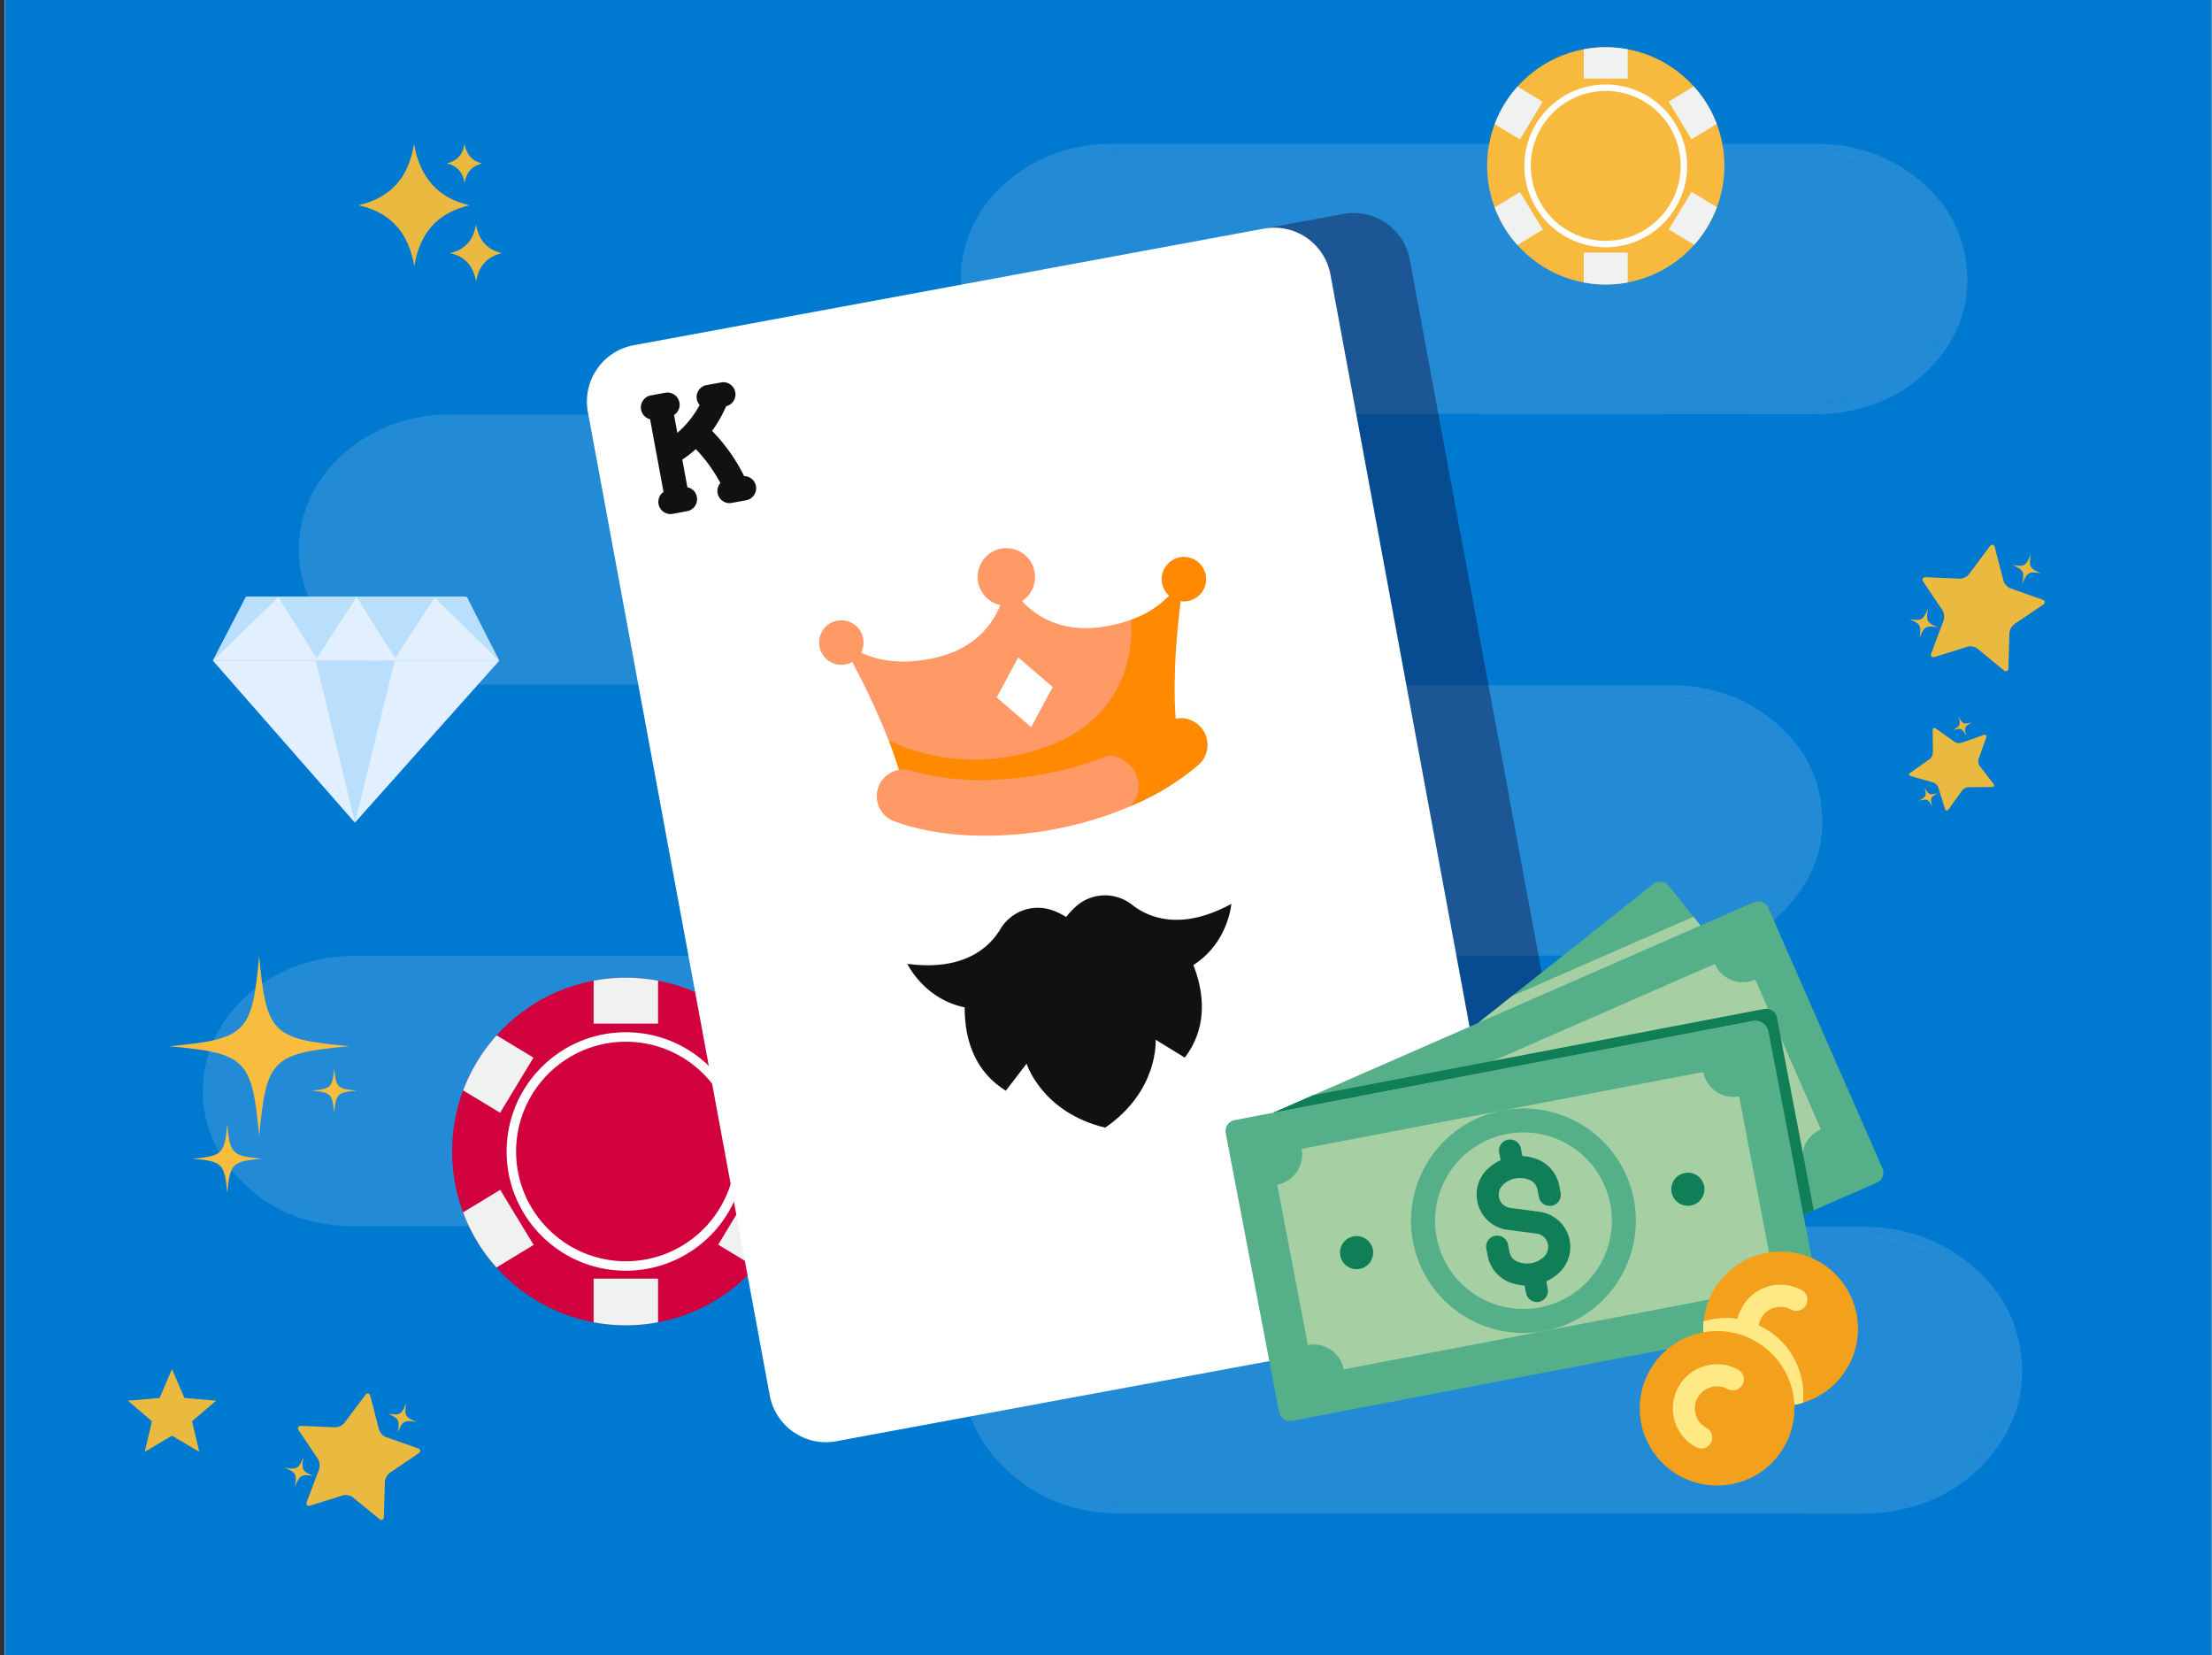<svg xmlns="http://www.w3.org/2000/svg" xmlns:xlink="http://www.w3.org/1999/xlink" xmlns:v="https://vecta.io/nano" width="401" height="300" fill="none"><rect width="100%" height="100%" fill="#333333" stroke="none"/><g clip-path="url(#A)"><path d="M440.89-30h-480v360h480V-30z" fill="#fff"/><path d="M440.89-30h-480v360h480V-30z" fill="#0079d0"/><path d="M440.89-30h-480v360h480V-30z" fill="#fff"/><path d="M440.89-30h-480v360h480V-30z" fill="#0079d0"/><g fill="#fff" fill-rule="evenodd"><path d="M239.134 173.156h-63.911c-8.266.0-15.443-2.823-21.115-8.953-8.677-9.364-8.229-23.239 1.016-32.114 4.885-4.662 10.745-7.146 17.396-7.782 1.161-.114 2.328-.114 3.495-.114h126.843c7.099.0 13.485 2.104 18.969 6.729 4.662 3.948 7.594 8.875 8.344 15.005.864 6.844-1.203 12.865-5.714 17.979-4.62 5.224-10.515 8.084-17.396 9.021-1.614.229-3.192.266-4.807.266l-63.12-.037zm.073-47.161h-63.833c-1.125.0-2.255.041-3.38.151-5.86.719-11.084 2.974-15.407 7.073-3.906 3.724-6.348 8.234-6.76 13.687-.562 7.448 2.328 13.5 7.964 18.24 5.109 4.286 11.119 6.166 17.734 6.166h127.219c6.047.0 11.646-1.578 16.531-5.187 5.182-3.839 8.453-8.839 9.13-15.344.641-6.13-1.239-11.51-5.297-16.057-5.297-5.906-12.062-8.651-19.916-8.688l-63.985-.041z" fill-opacity=".14"/><path d="M239.207 125.995h63.985c7.854.0 14.619 2.786 19.916 8.687 4.094 4.552 5.974 9.969 5.297 16.058-.677 6.468-3.984 11.51-9.13 15.343-4.885 3.61-10.484 5.193-16.531 5.193H175.525c-6.615.0-12.625-1.88-17.734-6.167-5.636-4.703-8.526-10.755-7.964-18.203.412-5.416 2.854-9.927 6.76-13.651 4.323-4.135 9.547-6.39 15.443-7.068 1.125-.151 2.255-.151 3.38-.151l63.797-.041zm-93.781-1.906H81.52c-8.271.0-15.443-2.823-21.12-8.954-8.677-9.364-8.224-23.239 1.016-32.114 4.885-4.661 10.745-7.146 17.396-7.786 1.167-.109 2.328-.109 3.495-.109H209.15c7.099.0 13.49 2.104 18.974 6.729 4.656 3.948 7.588 8.875 8.338 15.005.865 6.844-1.203 12.86-5.708 17.974-4.625 5.229-10.521 8.089-17.396 9.026-1.614.23-3.192.266-4.812.266l-63.12-.036zm.078-47.162H81.666c-1.125.0-2.25.042-3.38.151-5.859.713-11.083 2.974-15.406 7.073-3.906 3.719-6.349 8.234-6.76 13.688-.562 7.443 2.328 13.501 7.964 18.24 5.109 4.287 11.125 6.167 17.734 6.167h127.218c6.052.0 11.646-1.578 16.532-5.193 5.187-3.833 8.453-8.833 9.13-15.338.64-6.131-1.24-11.511-5.297-16.063-5.297-5.901-12.063-8.646-19.912-8.682l-63.984-.042z" fill-opacity=".14"/><path d="M145.504 76.927h63.985c7.848.0 14.614 2.786 19.911 8.688 4.094 4.552 5.974 9.969 5.297 16.057-.677 6.469-3.979 11.51-9.13 15.344-4.886 3.609-10.48 5.192-16.532 5.192H81.817c-6.609.0-12.625-1.88-17.734-6.172-5.635-4.697-8.526-10.755-7.964-18.198.412-5.417 2.854-9.927 6.76-13.651 4.323-4.135 9.547-6.396 15.443-7.073 1.13-.146 2.255-.146 3.386-.146l63.797-.042zm119.922-1.911H201.52c-8.271.0-15.443-2.818-21.12-8.948-8.677-9.365-8.224-23.24 1.016-32.115 4.885-4.661 10.744-7.146 17.395-7.786 1.167-.109 2.329-.109 3.495-.109H329.15c7.099.0 13.49 2.104 18.974 6.729 4.656 3.948 7.588 8.875 8.338 15.005.865 6.844-1.203 12.859-5.708 17.974-4.625 5.229-10.521 8.088-17.396 9.026-1.614.224-3.192.266-4.812.266l-63.12-.042zm.078-47.156h-63.838c-1.125.0-2.25.037-3.381.151-5.859.713-11.083 2.974-15.406 7.073-3.906 3.719-6.349 8.234-6.76 13.688-.563 7.443 2.328 13.5 7.963 18.24 5.11 4.286 11.125 6.167 17.735 6.167h127.218c6.052.0 11.646-1.583 16.532-5.193 5.187-3.833 8.453-8.833 9.13-15.344.64-6.125-1.24-11.505-5.297-16.057-5.297-5.901-12.063-8.646-19.912-8.687l-63.984-.037z" fill-opacity=".14"/><path d="M265.504 27.859h63.985c7.848.0 14.614 2.787 19.911 8.687 4.094 4.552 5.974 9.969 5.297 16.057-.677 6.469-3.979 11.51-9.13 15.344-4.886 3.609-10.48 5.188-16.532 5.188H201.817c-6.61.0-12.625-1.88-17.735-6.167-5.635-4.698-8.526-10.755-7.963-18.198.411-5.417 2.854-9.927 6.76-13.651 4.323-4.135 9.547-6.396 15.443-7.073 1.13-.151 2.255-.151 3.385-.151l63.797-.037zM128.015 222.224H64.103c-8.266.0-15.443-2.823-21.115-8.953-8.677-9.36-8.229-23.24 1.016-32.115 4.88-4.661 10.745-7.146 17.396-7.781 1.161-.115 2.328-.115 3.495-.115h126.838c7.104.0 13.49 2.105 18.974 6.73 4.662 3.953 7.594 8.875 8.344 15.005.865 6.844-1.203 12.864-5.714 17.979-4.619 5.224-10.52 8.083-17.395 9.021-1.615.229-3.193.265-4.808.265l-63.119-.036zm.072-47.156H64.254c-1.125.0-2.255.036-3.38.146-5.865.718-11.083 2.973-15.406 7.072-3.906 3.724-6.349 8.235-6.76 13.688-.568 7.448 2.328 13.5 7.964 18.24 5.109 4.286 11.12 6.166 17.734 6.166h127.219c6.047.0 11.646-1.578 16.531-5.187 5.182-3.839 8.453-8.839 9.13-15.344.636-6.13-1.239-11.51-5.296-16.057-5.303-5.907-12.063-8.651-19.917-8.688l-63.985-.036z" fill-opacity=".14"/><path d="M128.087 175.068h63.985c7.854.0 14.614 2.781 19.916 8.682 4.094 4.552 5.974 9.969 5.297 16.062-.677 6.464-3.984 11.506-9.13 15.339-4.885 3.615-10.484 5.193-16.531 5.193H64.405c-6.615.0-12.625-1.88-17.734-6.167-5.635-4.703-8.531-10.755-7.964-18.203.411-5.417 2.854-9.927 6.761-13.651 4.323-4.136 9.542-6.391 15.443-7.068 1.125-.151 2.255-.151 3.38-.151l63.796-.036zm142.386 99.218H203.15c-8.708.0-16.266-2.989-22.245-9.494-9.14-9.938-8.667-24.662 1.068-34.084 5.146-4.948 11.323-7.583 18.328-8.26 1.224-.12 2.453-.12 3.682-.12h133.62c7.479.0 14.208 2.234 19.99 7.146 4.906 4.187 7.994 9.417 8.786 15.922.906 7.265-1.271 13.646-6.016 19.078-4.869 5.547-11.083 8.578-18.328 9.578-1.703.234-3.364.276-5.067.276l-66.495-.042zm.083-50.041h-67.25c-1.187.0-2.375.041-3.562.161-6.172.755-11.672 3.151-16.224 7.5-4.12 3.953-6.693 8.74-7.125 14.526-.594 7.901 2.453 14.328 8.39 19.354 5.381 4.553 11.714 6.547 18.683 6.547h134.015c6.375.0 12.271-1.677 17.417-5.505 5.463-4.073 8.906-9.38 9.615-16.286.677-6.506-1.303-12.209-5.579-17.037-5.583-6.265-12.703-9.182-20.979-9.219l-67.401-.041z" fill-opacity=".14"/><path d="M270.556 224.245h67.401c8.276.0 15.396 2.953 20.979 9.219 4.313 4.828 6.292 10.572 5.579 17.041-.709 6.865-4.193 12.209-9.615 16.281-5.146 3.834-11.042 5.506-17.417 5.506H203.468c-6.969.0-13.302-1.995-18.683-6.542-5.937-4.99-8.984-11.417-8.39-19.318.432-5.745 3.005-10.536 7.125-14.484 4.552-4.391 10.052-6.787 16.265-7.505 1.188-.157 2.375-.157 3.563-.157l67.208-.041z" fill-opacity=".14"/></g><g fill="#eaba40"><path d="M363.197 105.25a2.25 2.25.0 001.271 1.391l5.771 2.031c.546.193.593.625.104.953l-5.151 3.474a2.37 2.37.0 00-.922 1.682l-.182 6.266c-.016.599-.402.781-.855.411l-4.75-3.89c-.453-.37-1.281-.526-1.838-.354l-5.886 1.843c-.557.177-.843-.135-.635-.698l2.214-5.875c.213-.557.114-1.416-.214-1.901l-3.453-5.13c-.328-.489-.12-.87.463-.844l6.12.261c.584.026 1.349-.344 1.703-.823l3.75-5.01c.36-.479.771-.401.922.177l1.568 6.036zm6.792-1.354c-2.214-.354-2.485-.198-3.375 1.922.375-2.271.229-2.542-1.829-3.427 2.209.354 2.48.198 3.37-1.917-.375 2.266-.224 2.542 1.834 3.422zm-18.651 9.812c-2.209-.354-2.48-.198-3.37 1.917.375-2.266.224-2.542-1.833-3.422 2.213.354 2.484.198 3.375-1.922-.375 2.271-.23 2.547 1.828 3.427zm2.984 20.74c.318.224.896.302 1.276.167l4.021-1.401c.38-.131.583.062.453.437l-1.386 3.927a1.49 1.49.0 00.193 1.24l2.511 3.255c.239.307.104.562-.297.562l-4.229.037a1.62 1.62.0 00-1.162.594l-2.463 3.411c-.235.323-.521.287-.641-.088l-1.229-3.907c-.12-.369-.526-.765-.912-.875l-4.036-1.14c-.38-.11-.427-.386-.094-.62l3.469-2.448c.333-.234.599-.745.599-1.135l-.031-4.115c0-.396.26-.526.583-.302l3.375 2.401zm3.167-3.547c-1.36.75-1.448.943-1.053 2.391-.739-1.302-.932-1.381-2.432-.959 1.36-.755 1.448-.948 1.052-2.395.74 1.307.933 1.385 2.433.963zm-6.162 12.823c-1.359.75-1.448.943-1.052 2.391-.74-1.303-.937-1.381-2.432-.959 1.359-.755 1.442-.948 1.052-2.396.739 1.308.932 1.386 2.432.964z"/></g><path d="M291.098 8.563c-11.875.0-21.5 9.625-21.5 21.5.0 11.87 9.625 21.5 21.5 21.5a21.51 21.51.0 0021.5-21.5c0-11.875-9.63-21.5-21.5-21.5z" fill="#f8ba3e"/><path d="M291.098 15.313c-8.146.0-14.75 6.604-14.75 14.75s6.604 14.75 14.75 14.75 14.75-6.604 14.75-14.75-6.604-14.75-14.75-14.75z" fill="#fff"/><path d="M291.098 16.484c-7.505.0-13.583 6.083-13.583 13.578s6.083 13.578 13.583 13.578 13.578-6.083 13.578-13.578a13.58 13.58.0 00-13.578-13.578z" fill="#f8ba3e"/><g fill="#f0f2f2"><path d="M291.098 8.563c-1.365.0-2.698.13-3.99.375v5.307h7.974V8.938a21.39 21.39.0 00-3.984-.375zm-3.99 37.229v5.396a21.41 21.41.0 003.99.375 21.39 21.39.0 003.984-.375v-5.396h-7.974zm19.943-30.13-4.552 2.76 4.146 6.813 4.568-2.771a21.33 21.33.0 00-4.162-6.802zm-31.5 19.14-4.594 2.792a21.36 21.36.0 004.136 6.818l4.599-2.797-4.141-6.812zm31.099-.036-4.125 6.823 4.604 2.781c1.766-1.984 3.177-4.292 4.115-6.828l-4.594-2.776zm-31.542-19.073a21.58 21.58.0 00-4.14 6.812l4.573 2.766 4.125-6.823-4.558-2.755z"/></g><path d="M113.452 177.193c-17.391.0-31.5 14.104-31.5 31.5s14.109 31.5 31.5 31.5c17.396.0 31.5-14.104 31.5-31.5s-14.104-31.5-31.5-31.5z" fill="#d1013e"/><path d="M113.452 187.083c-11.932.0-21.609 9.677-21.609 21.61s9.677 21.609 21.609 21.609a21.61 21.61.0 0021.61-21.609c0-11.933-9.672-21.61-21.61-21.61z" fill="#fff"/><path d="M113.452 188.797c-10.995.0-19.896 8.917-19.896 19.896s8.917 19.896 19.896 19.896c10.985.0 19.896-8.912 19.896-19.896.0-10.995-8.911-19.896-19.896-19.896z" fill="#d1013e"/><g fill="#f0f2f2"><path d="M113.452 177.193c-1.99.0-3.948.192-5.838.547v7.781h11.682v-7.781a31.69 31.69.0 00-5.844-.547zm-5.838 54.547v7.906c1.89.359 3.848.547 5.838.547 1.995.0 3.953-.188 5.844-.547v-7.906h-11.682zm29.213-44.146-6.667 4.047 6.073 9.979 6.688-4.063c-1.396-3.708-3.479-7.083-6.094-9.963zm-46.151 28.047-6.729 4.088a31.42 31.42.0 006.057 9.99l6.74-4.099-6.068-9.979zm45.568-.052-6.042 9.989 6.74 4.078c2.588-2.906 4.661-6.286 6.031-10.005l-6.729-4.062zM90.03 187.641a31.58 31.58.0 00-6.068 9.979l6.703 4.052 6.042-9.99-6.677-4.041z"/></g><g opacity=".4"><path d="M243.515 38.776l-14.776 2.734 36.744 198.631 14.776-2.735a10.7 10.7.0 001.953-.562 10.43 10.43.0 001.803-.938 10.31 10.31.0 001.583-1.265c.489-.474.927-.995 1.307-1.553.386-.562.714-1.156.985-1.781.265-.625.474-1.271.614-1.937s.214-1.339.224-2.021a10.1 10.1.0 00-.172-2.026L255.587 47.094a10.13 10.13.0 00-.567-1.953c-.25-.636-.563-1.234-.933-1.807a10.04 10.04.0 00-1.265-1.589c-.474-.49-.995-.927-1.552-1.312a10.62 10.62.0 00-1.781-.984c-.625-.271-1.266-.474-1.933-.615-.666-.146-1.338-.219-2.015-.229a10.13 10.13.0 00-2.026.172z" fill="#120833"/></g><g fill="#fff"><path d="M114.869 62.573l114.25-21.135c.667-.12 1.338-.177 2.021-.172.682.01 1.354.089 2.015.229.667.141 1.313.349 1.938.62.625.266 1.219.594 1.776.979.562.385 1.078.823 1.552 1.313s.901 1.021 1.271 1.589a10.75 10.75.0 01.932 1.807 10.72 10.72.0 01.563 1.953l32.968 178.229a10.52 10.52.0 01.177 2.026c-.01.683-.088 1.355-.229 2.021a10.04 10.04.0 01-.614 1.938 10.29 10.29.0 01-.979 1.781c-.386.562-.823 1.078-1.308 1.552a10.05 10.05.0 01-1.588 1.271c-.568.37-1.172.682-1.802.932s-1.282.443-1.948.563l-114.25 21.135c-.667.125-1.344.182-2.021.172s-1.354-.083-2.021-.224c-.667-.146-1.307-.349-1.932-.62a10.67 10.67.0 01-1.782-.984 10.71 10.71.0 01-1.552-1.307 10.4 10.4.0 01-1.265-1.594c-.37-.568-.683-1.172-.933-1.802-.255-.636-.442-1.287-.567-1.959L106.572 74.656a10.17 10.17.0 01-.172-2.026c.011-.677.083-1.354.224-2.021.141-.661.349-1.307.615-1.937.271-.625.599-1.219.984-1.776.385-.562.818-1.083 1.307-1.557a10.31 10.31.0 011.584-1.266 10.63 10.63.0 011.807-.938c.63-.25 1.281-.437 1.948-.562z"/><path d="M164.655 144.854c5.62 13.495 13.63 40.693 13.63 40.693l35.943-6.646s-2.25-28.266-1.828-42.88l-47.745 8.833z"/></g><g fill="#111113"><path d="M213.233 169.12l-37.515 6.937s-4.297 14.87 6.619 21.625l3.771-4.916s2.74 8.843 14.245 11.604c9.755-6.693 9.146-15.933 9.146-15.933l5.286 3.245c7.782-10.218-1.552-22.562-1.552-22.562z"/><path d="M205.259 164.005c-.713-.573-1.5-1.005-2.364-1.302a7.84 7.84.0 00-2.662-.432c-.911.01-1.796.177-2.651.489-.859.318-1.635.771-2.333 1.355a13.31 13.31.0 00-1.964 2.083c-.812-.511-1.671-.922-2.572-1.245a7.86 7.86.0 00-2.662-.427c-.911.01-1.797.172-2.651.49a7.84 7.84.0 00-2.333 1.354c-.698.588-1.282 1.276-1.74 2.062-1.901 3.151-6.474 7.636-16.844 6.25.0.0 4.802 10.183 17.235 7.88 12.026-2.224 12.864-8.724 12.896-9.208.198.443 3.302 6.214 15.333 3.99 12.432-2.302 13.271-13.526 13.271-13.526-9.188 5-15.058 2.453-17.959.187z"/></g><path d="M200.02 113.589c-8.24 1.286-13.042-2.49-15.474-5.485a1.51 1.51.0 00-1.563-.578c-.635.115-1.052.484-1.25 1.094-1.203 3.672-4.338 8.916-12.489 10.661-6.688 1.438-11.24.11-14.042-1.453a.87.87.0 00-.557-.099c-.198.026-.37.115-.505.255-.141.141-.229.308-.256.506s.006.385.105.557a132.2 132.2.0 017.119 15.156s17.646 11.922 33.928 1.422 10.005-23.302 10.005-23.302a26.67 26.67.0 01-5.021 1.266z" fill="#f96"/><path d="M184.593 119.151l-3.912 7.255 6.245 5.375 3.912-7.255-6.245-5.375z" fill="#fff"/><path d="M183.624 137c-3.802.74-7.63.875-11.479.396s-7.526-1.542-11.037-3.188c.907 2.323 1.693 4.688 2.355 7.094.0.0 8.724 4.51 26.01 1.313 17.281-3.198 23.812-10.532 23.812-10.532-.869-8.557.12-18.442.891-24.172.026-.198-.01-.385-.104-.557a.9.9.0 00-.417-.385c-.182-.078-.37-.099-.562-.058-.198.047-.36.141-.485.297-2.067 2.386-4.588 4.089-7.573 5.104.391 6.23-.979 20.761-21.411 24.688z" fill="#ff8900"/><path d="M200.921 136.901c-3.839 1.557-7.792 2.703-11.87 3.437-10.943 2.027-19.036.75-23.88-.666-.333-.099-.667-.167-1.016-.193a4.82 4.82.0 00-1.026.031 4.74 4.74.0 00-1 .25c-.328.115-.635.266-.927.453s-.562.396-.807.641a4.58 4.58.0 00-.656.797 4.86 4.86.0 00-.469.917c-.125.323-.214.656-.266 1-.088.552-.078 1.099.031 1.645.105.553.297 1.068.584 1.547.281.48.64.901 1.068 1.261.427.354.901.63 1.427.823 13.125 4.838 28.786 1.484 28.786 1.484 4.807-.875 9.458-2.266 13.953-4.177.0.0 4.724-2.51 2.922-6.516-1.807-4.01-6.854-2.734-6.854-2.734z" fill="#f96"/><path d="M218.27 132.604a4.84 4.84.0 00-.604-.838c-.235-.256-.49-.485-.771-.688a4.59 4.59.0 00-.896-.51 4.7 4.7.0 00-.984-.308c-.339-.067-.683-.099-1.026-.093s-.688.047-1.021.125a4.86 4.86.0 00-.974.338 4.89 4.89.0 00-.88.542c-3.146 2.354-6.547 4.26-10.193 5.729.0.0 3.755.13 5.104 3.641a4.81 4.81.0 01.385 1.474c.053.51.027 1.015-.078 1.515a4.97 4.97.0 01-.536 1.427c-.255.448-.568.844-.943 1.193 4.531-1.849 8.662-4.349 12.401-7.505.422-.37.766-.797 1.037-1.281.271-.49.453-1.011.547-1.558s.088-1.104-.006-1.651-.286-1.067-.562-1.552z" fill="#ff8900"/><g fill="#111113"><path d="M134.89 86.281a31.71 31.71.0 00-5.802-8.187 24.1 24.1.0 002.557-4.474 2.21 2.21.0 00.771-.349c.229-.167.422-.375.578-.62.151-.24.255-.505.302-.787a2.11 2.11.0 00-.016-.849 2.08 2.08.0 00-.328-.776 2.19 2.19.0 00-.604-.599 2.24 2.24.0 00-.781-.323c-.282-.057-.563-.062-.844-.005l-2.63.484a2.17 2.17.0 00-1.037.49c-.297.255-.515.573-.646.943a2.2 2.2.0 00-.083 1.146 2.15 2.15.0 00.505 1.026 17.82 17.82.0 01-4.041 5.052l-.599-3.24c.442-.287.744-.677.906-1.177s.146-1-.047-1.49a2.16 2.16.0 00-.979-1.125 2.15 2.15.0 00-1.469-.24l-2.63.484a2.17 2.17.0 00-1.266.74c-.333.391-.51.849-.526 1.365-.015.521.136.984.448 1.401s.719.682 1.219.807l2.437 13.167c-.421.302-.708.698-.849 1.193s-.114.99.084 1.469a2.17 2.17.0 00.979 1.089 2.18 2.18.0 001.448.234l2.625-.49c.516-.094.943-.349 1.281-.75.339-.406.505-.87.511-1.396a2.16 2.16.0 00-1.75-2.182l-.928-5.021a18.77 18.77.0 002.454-1.891 27.71 27.71.0 014.453 6.146 2.13 2.13.0 00-.521 1.229 2.13 2.13.0 00.281 1.307c.235.401.563.703.985.901a2.16 2.16.0 001.328.162l2.63-.484a2.22 2.22.0 00.75-.297c.229-.146.427-.328.588-.547.167-.219.287-.458.36-.724a2.2 2.2.0 00.073-.802 2.21 2.21.0 00-.219-.776 2.13 2.13.0 00-.484-.651 2.17 2.17.0 00-.683-.427 2.27 2.27.0 00-.791-.156zm127.026 139.401-2.433-13.166c.422-.297.703-.698.849-1.193a2.14 2.14.0 00-.083-1.464c-.198-.479-.526-.843-.984-1.093a2.11 2.11.0 00-1.443-.229l-2.63.484a2.15 2.15.0 00-1.282.75c-.338.406-.51.87-.515 1.401a2.15 2.15.0 00.484 1.406c.328.411.755.667 1.271.776l.927 5.021c-.87.557-1.687 1.188-2.453 1.885-1.766-1.843-3.25-3.89-4.453-6.14.307-.354.479-.766.526-1.229a2.16 2.16.0 00-.287-1.308c-.229-.406-.557-.708-.984-.901a2.19 2.19.0 00-1.328-.166l-2.625.489a2.19 2.19.0 00-.755.297c-.229.141-.427.323-.589.542a2.23 2.23.0 00-.359.724 2.21 2.21.0 00-.073.807c.021.271.094.531.219.776a2.09 2.09.0 00.484.646c.198.187.427.328.682.432a2.16 2.16.0 00.792.151c1.5 3.037 3.437 5.766 5.802 8.188-1.01 1.401-1.865 2.89-2.557 4.474-.282.067-.537.182-.771.349a2.15 2.15.0 00-.583.619c-.157.24-.256.506-.308.792a2.11 2.11.0 00.016.849c.057.281.172.542.333.781a2.19 2.19.0 00.604.594 2.13 2.13.0 00.782.323c.286.057.567.057.849.005l2.63-.489c.286-.052.557-.157.802-.318a2.15 2.15.0 00.614-.599c.167-.245.282-.505.339-.792a2.08 2.08.0 00.01-.864c-.072-.391-.239-.735-.5-1.032 1.037-1.927 2.386-3.614 4.037-5.052l.599 3.24c-.443.286-.745.677-.906 1.182a2.15 2.15.0 00.046 1.485c.198.494.521.864.985 1.125.458.255.948.333 1.463.239l2.631-.484c.51-.099.932-.344 1.265-.735s.511-.854.526-1.369a2.14 2.14.0 00-.442-1.396c-.313-.417-.719-.688-1.224-.813z"/></g><g fill="#f96"><path d="M187.551 103.615a5.22 5.22.0 01-.026 2.031c-.146.677-.411 1.302-.802 1.87a5.17 5.17.0 01-1.453 1.416 5.06 5.06.0 01-1.885.756 5.13 5.13.0 01-2.032-.032 5.06 5.06.0 01-1.864-.802c-.573-.39-1.042-.875-1.417-1.458s-.63-1.208-.755-1.891a5.22 5.22.0 01.026-2.031c.146-.677.411-1.297.802-1.87.391-.568.875-1.041 1.453-1.416a5.14 5.14.0 011.891-.751 5.1 5.1.0 012.026.026 5.16 5.16.0 011.864.802 5.25 5.25.0 011.422 1.458c.375.583.625 1.214.75 1.891zm-31.078 12.109a3.87 3.87.0 01-.021 1.568c-.109.526-.312 1.005-.62 1.448a4.06 4.06.0 01-1.12 1.093c-.447.292-.937.485-1.458.584s-1.052.088-1.573-.021c-.521-.115-1-.318-1.442-.625a4 4 0 01-1.094-1.125c-.292-.448-.485-.933-.584-1.459-.093-.526-.088-1.052.021-1.572.115-.527.318-1.006.62-1.448a3.96 3.96.0 011.125-1.094 3.97 3.97.0 011.458-.583 4.1 4.1.0 011.573.02c.521.115 1 .323 1.438.625.443.302.807.677 1.099 1.125a3.92 3.92.0 01.578 1.464z"/></g><path d="M218.582 104.234a4.08 4.08.0 01-.021 1.573c-.114.521-.317 1-.619 1.443a3.96 3.96.0 01-1.125 1.094 4.01 4.01.0 01-1.459.583c-.526.099-1.047.089-1.573-.021a3.91 3.91.0 01-1.437-.62 4.05 4.05.0 01-1.099-1.13c-.292-.448-.484-.932-.578-1.458s-.094-1.052.015-1.573c.115-.521.318-1.005.62-1.443.308-.442.677-.807 1.125-1.099s.938-.484 1.459-.583c.526-.094 1.052-.089 1.573.026.52.109 1 .318 1.442.62s.802.677 1.094 1.125a4.01 4.01.0 01.583 1.463z" fill="#ff8900"/><g fill="#55b089"><path d="M308.265 167.74l-40.276 17.63 6.088-4.828 25.635-20.323a2.02 2.02.0 012.813.323l4.464 5.609 1.276 1.589zm32.984 43.979c.448 1.005-.016 2.187-1.026 2.635l-11.412 4.985-1.88.817-6.802-35.573-89.375 17.094 7.271-3.172 79.911-34.979c1.011-.448 2.193.01 2.641 1.021l20.672 47.172z"/></g><g fill="#a6d0a4"><path d="M308.265 167.74l-40.25 17.625 6.088-4.829 32.886-14.385 1.276 1.589zm18.937 44.244-67.917 29.709c-1.223-2.818-4.5-4.073-7.322-2.849l-11.87-27.12c2.828-1.229 4.088-4.495 2.859-7.318l67.917-29.708c1.229 2.823 4.5 4.078 7.328 2.849l11.891 27.12c-2.829 1.224-4.11 4.5-2.886 7.317z"/></g><path d="M328.582 239.458l-94.364 18.052c-1.083.204-2.136-.51-2.344-1.588l-9.672-50.573c-.208-1.078.511-2.135 1.594-2.339l94.365-18.052c1.083-.203 2.135.511 2.343 1.589l9.672 50.573c.203 1.078-.51 2.135-1.594 2.338z" fill="#55b089"/><path d="M322.134 184.427l6.677 34.911-1.88.818-6.359-33.239c-.25-1.302-1.5-2.131-2.781-1.886l-87.037 16.646 7.271-3.172 81.771-15.64a1.97 1.97.0 012.338 1.562z" fill="#107e57"/><path d="M316.421 234.255l-72.823 13.927a5.54 5.54.0 00-6.5-4.406l-5.557-29.068c3.021-.578 4.995-3.474 4.416-6.494l72.818-13.928c.578 3.021 3.479 4.985 6.505 4.407l5.558 29.067a5.56 5.56.0 00-4.417 6.495z" fill="#a6d0a4"/><path d="M296.197 217.406a20.29 20.29.0 01.359 3.974c-.01 1.334-.151 2.656-.422 3.964s-.666 2.578-1.187 3.812a20.96 20.96.0 01-1.912 3.505c-.755 1.105-1.604 2.125-2.557 3.063s-1.989 1.776-3.109 2.51a20.2 20.2.0 01-3.537 1.855c-1.245.505-2.521.88-3.833 1.13a20.38 20.38.0 01-3.979.364 20.34 20.34.0 01-3.974-.422 19.77 19.77.0 01-3.813-1.182 20.43 20.43.0 01-3.51-1.906 20 20 0 01-3.068-2.552c-.937-.948-1.776-1.985-2.51-3.099s-1.354-2.292-1.86-3.531a20.91 20.91.0 01-1.13-3.823c-.25-1.313-.37-2.641-.359-3.974.01-1.339.151-2.656.422-3.969.27-1.307.666-2.578 1.187-3.807a20.96 20.96.0 011.912-3.505c.755-1.105 1.604-2.125 2.557-3.063a20.59 20.59.0 013.109-2.51 20.2 20.2.0 013.537-1.855c1.245-.505 2.521-.88 3.833-1.13a20 20 0 013.979-.364c1.339.01 2.662.151 3.974.416 1.313.271 2.584.667 3.813 1.188s2.406 1.156 3.51 1.906a20 20 0 013.068 2.552c.943.948 1.776 1.985 2.51 3.099s1.354 2.292 1.86 3.531a20.41 20.41.0 011.13 3.823z" fill="#55b089"/><path d="M291.916 218.224c.198 1.031.291 2.073.286 3.125a16.12 16.12.0 01-.333 3.12 15.98 15.98.0 01-.938 2.995 15.84 15.84.0 01-1.5 2.755 16.1 16.1.0 01-2.01 2.411 16.39 16.39.0 01-2.443 1.969 15.95 15.95.0 01-2.786 1.458 15.97 15.97.0 01-3.011.891c-1.031.198-2.078.292-3.13.286a16.39 16.39.0 01-3.12-.328c-1.031-.213-2.031-.526-3-.932s-1.89-.911-2.76-1.5-1.672-1.255-2.412-2.005a16.13 16.13.0 01-1.973-2.438 15.64 15.64.0 01-1.459-2.776c-.396-.974-.693-1.979-.89-3.01a16.11 16.11.0 01-.287-3.12c.011-1.052.12-2.089.333-3.12s.526-2.026.938-2.995a15.84 15.84.0 011.5-2.755 16.16 16.16.0 012.01-2.411 16.08 16.08.0 012.443-1.969c.88-.578 1.807-1.068 2.787-1.458a15.96 15.96.0 013.01-.891c1.031-.198 2.078-.292 3.13-.286a15.62 15.62.0 013.12.328c1.031.213 2.031.526 3 .932a15.81 15.81.0 012.76 1.5c.87.589 1.672 1.255 2.412 2.005a15.89 15.89.0 011.974 2.438 15.53 15.53.0 011.458 2.776 15.93 15.93.0 01.891 3.005z" fill="#a6d0a4"/><g fill="#107e57"><path d="M248.879 226.458a3.06 3.06.0 01-.01 1.172c-.084.386-.235.745-.459 1.078a2.91 2.91.0 01-.833.818c-.333.219-.698.365-1.088.443s-.782.073-1.172-.011c-.391-.078-.75-.229-1.078-.453a2.98 2.98.0 01-.823-.833 3.03 3.03.0 01-.443-1.083 3.06 3.06.0 01.01-1.172 3.01 3.01.0 01.459-1.078c.224-.329.5-.605.833-.823a2.97 2.97.0 011.089-.438 2.96 2.96.0 011.171.005 3.02 3.02.0 011.079.459c.328.224.604.5.823.833a3.01 3.01.0 01.442 1.083zm60.058-11.489a3.06 3.06.0 01-.011 1.172 3 3 0 01-.458 1.078c-.224.328-.5.604-.833.823a2.95 2.95.0 01-1.089.437 3.06 3.06.0 01-1.172-.005 2.99 2.99.0 01-1.078-.458 2.92 2.92.0 01-.823-.834c-.219-.328-.365-.692-.443-1.083a3.06 3.06.0 01.011-1.172c.083-.385.234-.745.458-1.078a2.91 2.91.0 01.833-.818 3.05 3.05.0 011.089-.442c.391-.078.781-.073 1.172.01a2.98 2.98.0 011.078.453 2.93 2.93.0 01.823.833 3.05 3.05.0 01.443 1.084z"/></g><path d="M336.572 238.188c.177.901.255 1.812.25 2.729s-.104 1.828-.292 2.729a13.89 13.89.0 01-.817 2.62c-.36.849-.797 1.651-1.313 2.411s-1.104 1.464-1.76 2.11-1.37 1.223-2.141 1.729-1.578.927-2.432 1.276c-.854.343-1.729.604-2.636.776a14.22 14.22.0 01-2.739.25 14.08 14.08.0 01-2.729-.287c-.907-.187-1.776-.458-2.625-.817s-1.657-.792-2.417-1.313-1.464-1.099-2.109-1.755c-.646-.651-1.224-1.365-1.73-2.13a13.89 13.89.0 01-1.276-2.433c-.343-.849-.604-1.724-.776-2.63a14.12 14.12.0 01-.25-2.729c.005-.922.104-1.833.292-2.729.187-.901.458-1.776.818-2.62a14.02 14.02.0 011.312-2.411 14.17 14.17.0 011.761-2.11 13.9 13.9.0 012.14-1.729c.766-.505 1.578-.927 2.432-1.276.855-.344 1.735-.604 2.636-.776a14.23 14.23.0 012.739-.25c.922.005 1.829.104 2.735.286a13.97 13.97.0 012.62.818c.849.354 1.656.792 2.416 1.307a14.2 14.2.0 012.11 1.756c.646.656 1.224 1.369 1.729 2.135a13.87 13.87.0 011.276 2.427 14.02 14.02.0 01.776 2.636z" fill="#f3a01c"/><g fill="#ffe985"><use xlink:href="#B"/><path d="M320.311 248.063a2.02 2.02.0 01-1.338-.198c-1.875-1.016-3.245-2.714-3.865-4.761-.625-2.041-.375-4.203.646-6.078 1.016-1.875 2.719-3.239 4.766-3.864a8.02 8.02.0 016.088.645c.969.526 1.328 1.73.802 2.719-.531.969-1.734 1.328-2.729.802-1.932-1.052-4.37-.333-5.422 1.625-.51.938-.635 2.031-.312 3.037.302 1.036.995 1.869 1.932 2.38.969.526 1.328 1.729.802 2.719-.286.515-.802.869-1.37.974z"/><use xlink:href="#B"/></g><path d="M281.317 218.521a2.01 2.01.0 001.593-2.339l-.25-1.302a6.46 6.46.0 00-3.807-4.713c-.943-.381-1.901-.605-2.88-.646l-.261-1.375c-.208-1.084-1.26-1.797-2.343-1.589a2.01 2.01.0 00-1.594 2.339l.266 1.375c-.896.401-1.704.963-2.438 1.661-1.547 1.516-2.203 3.677-1.797 5.792a6.42 6.42.0 005.474 5.161l5.281.693c1.047.13 1.86.917 2.058 1.948.146.786-.099 1.625-.677 2.193-1.292 1.265-3.209 1.63-4.87.932a2.41 2.41.0 01-1.438-1.786l-.25-1.303a2.01 2.01.0 00-2.343-1.588 2.01 2.01.0 00-1.594 2.338l.25 1.303a6.46 6.46.0 003.807 4.718c.943.381 1.901.604 2.88.646l.261 1.375a2.01 2.01.0 002.343 1.589c1.084-.209 1.797-1.261 1.594-2.344l-.265-1.375c.89-.396 1.703-.958 2.437-1.662a6.39 6.39.0 001.797-5.786c-.521-2.724-2.729-4.797-5.474-5.161l-5.281-.698c-1.047-.131-1.86-.917-2.058-1.948a2.44 2.44.0 01.678-2.188c1.291-1.265 3.208-1.635 4.869-.932.75.312 1.287.974 1.438 1.786l.25 1.302c.208 1.079 1.26 1.792 2.344 1.584z" fill="#107e57"/><path d="M325.056 252.604c.172.901.256 1.813.245 2.735a13.78 13.78.0 01-.286 2.729 14.2 14.2.0 01-.818 2.62 13.86 13.86.0 01-1.318 2.406c-.515.765-1.104 1.463-1.76 2.109a13.87 13.87.0 01-2.136 1.729 14.2 14.2.0 01-2.437 1.276 13.85 13.85.0 01-2.635.776 14.1 14.1.0 01-2.735.25c-.922-.005-1.833-.104-2.734-.286a14.06 14.06.0 01-2.625-.818 13.64 13.64.0 01-2.412-1.307c-.765-.516-1.468-1.104-2.114-1.755a14.13 14.13.0 01-1.724-2.136c-.505-.765-.932-1.578-1.281-2.427s-.605-1.729-.776-2.635a14.05 14.05.0 01-.25-2.729 14.14 14.14.0 01.291-2.73c.188-.901.459-1.776.818-2.619.359-.849.797-1.651 1.318-2.412.515-.76 1.104-1.463 1.76-2.109a13.88 13.88.0 012.135-1.724c.771-.505 1.584-.932 2.433-1.281.854-.344 1.734-.605 2.64-.776s1.813-.256 2.735-.25 1.833.104 2.734.286a14.06 14.06.0 012.625.818c.849.359 1.651.797 2.412 1.312a13.73 13.73.0 012.114 1.755c.646.652 1.219 1.365 1.724 2.131s.932 1.578 1.276 2.432c.349.849.61 1.729.781 2.63z" fill="#f3a01c"/><path d="M308.796 262.484c-.443.084-.917.021-1.344-.203a7.98 7.98.0 01-3.219-10.833c2.115-3.891 6.985-5.333 10.86-3.224.963.526 1.323 1.729.797 2.724a2.02 2.02.0 01-2.724.802c-1.938-1.057-4.375-.338-5.427 1.62a3.89 3.89.0 00-.313 3.036 3.93 3.93.0 001.938 2.381c.963.526 1.323 1.729.796 2.723-.281.511-.802.865-1.364.974z" fill="#ffe985"/><g fill="#eaba40"><path d="M75.109 48.266c-1.01-5.937-4.146-9.745-10.115-11.068 5.912-1.391 9.146-5.094 10.057-11.141 1.052 5.885 4.099 9.781 10.042 11.141-5.844 1.401-9.031 5.089-9.984 11.068zm11.203 2.791c-.469-2.781-1.937-4.562-4.734-5.177 2.766-.656 4.281-2.385 4.708-5.214.495 2.755 1.917 4.573 4.698 5.214-2.734.651-4.224 2.38-4.672 5.177zm-2.084-17.896c-.323-1.901-1.328-3.12-3.24-3.542 1.896-.443 2.927-1.63 3.224-3.562.333 1.885 1.307 3.13 3.208 3.563-1.87.448-2.891 1.63-3.193 3.542zM31.181 260.193l4.943 2.942-1.307-5.546 4.365-3.735-5.75-.489-2.25-5.23-2.245 5.23-5.75.489 4.359 3.735-1.307 5.546 4.943-2.942z"/></g><g fill="#f8bd3e"><path d="M63.338 189.615c-14.016-1.287-15.062-2.323-16.354-16.318-1.292 13.995-2.339 15.031-16.359 16.318 14.021 1.281 15.068 2.333 16.359 16.317 1.292-13.984 2.338-15.036 16.354-16.317zm-22.136 14.166c-.49 5.328-.891 5.724-6.229 6.219 5.338.484 5.74.891 6.229 6.224.484-5.333.885-5.74 6.229-6.224-5.344-.495-5.745-.891-6.229-6.219zm19.375-2.078c.323-3.463.583-3.719 4.052-4.047-3.469-.317-3.729-.573-4.052-4.031-.318 3.458-.578 3.714-4.052 4.031 3.474.328 3.734.584 4.052 4.047z"/></g><g fill="#eaba40"><path d="M68.697 259.057a2.25 2.25.0 001.266 1.396l5.771 2.031c.552.193.599.62.109.948l-5.151 3.474c-.49.328-.906 1.089-.922 1.683l-.182 6.27c-.016.594-.401.782-.854.412l-4.75-3.891c-.453-.37-1.281-.531-1.839-.354l-5.885 1.839c-.557.177-.844-.136-.635-.693l2.213-5.88a2.34 2.34.0 00-.213-1.901l-3.453-5.131c-.328-.484-.12-.864.463-.838l6.12.255c.578.026 1.349-.344 1.703-.823l3.75-5.01c.359-.479.771-.396.922.177l1.568 6.036zm6.792-1.354c-2.214-.349-2.484-.198-3.375 1.922.375-2.266.229-2.542-1.833-3.422 2.213.349 2.484.198 3.375-1.922-.375 2.266-.229 2.542 1.833 3.422zm-18.651 9.813c-2.214-.349-2.484-.198-3.375 1.922.375-2.266.229-2.542-1.828-3.422 2.214.349 2.484.192 3.375-1.922-.375 2.265-.229 2.541 1.828 3.422z"/></g><g fill="#e1efff"><path d="M90.478 119.797H38.567l5.99-11.568H84.65l5.828 11.568z"/><path d="M38.624 119.771h51.854l-26.141 29.323-25.714-29.323z"/></g><g fill="#b9dffd"><path d="M57.26 119.771h14.292l-7.214 29.323-7.078-29.323zM44.64 108.12h5.911l-11.984 11.677 6.073-11.677zm39.849.0h-5.906l11.979 11.677-6.073-11.677z"/><path d="M50.39 108.12h14.297l-7.271 11.192-7.026-11.192z"/><path d="M64.603 108.12H78.9l-7.266 11.192-7.031-11.192z"/></g></g><defs><clipPath id="A"><path fill="#fff" transform="translate(.89)" d="M0 0h4e2v3e2H0z"/></clipPath><path id="B" d="M326.843 254.219c-3.448 1.041-7.297.76-10.714-1.104-5.094-2.766-7.792-8.204-7.271-13.625a13.92 13.92.0 0110.714 1.109c5.088 2.74 7.792 8.203 7.271 13.62z"/></defs></svg>